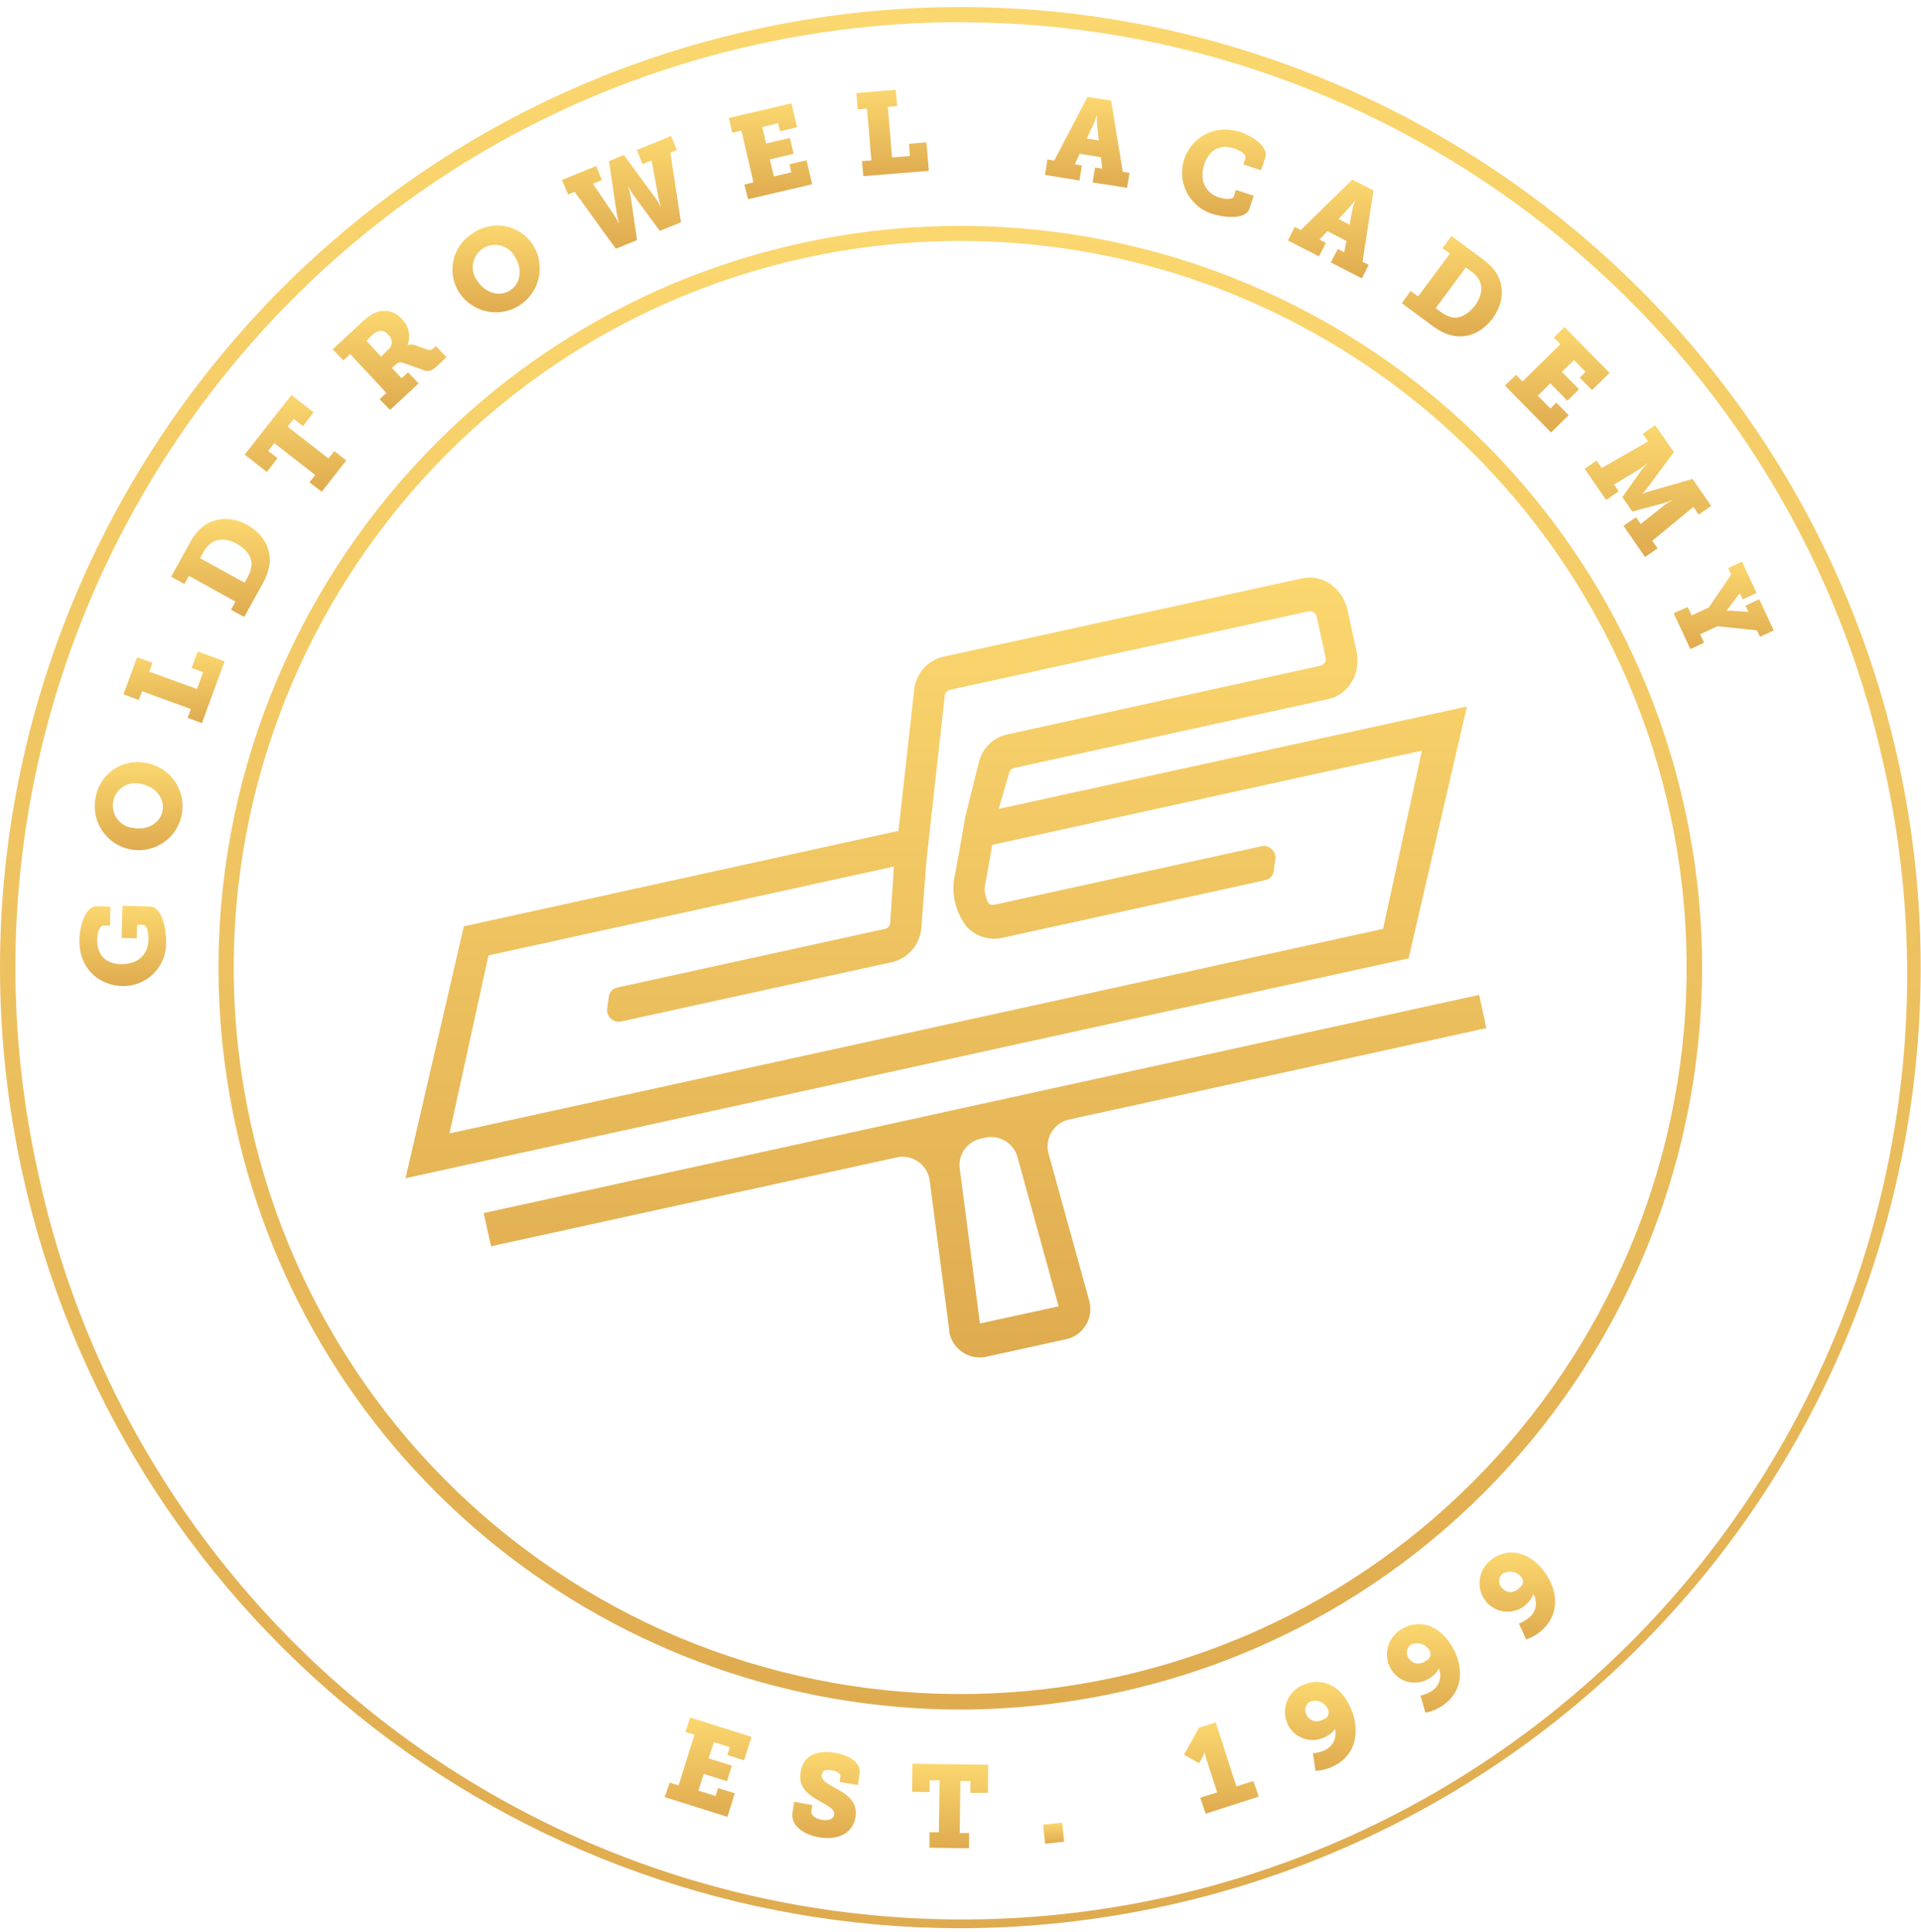 <svg width="180" height="181" viewBox="0 0 180 181" fill="none" xmlns="http://www.w3.org/2000/svg">
<g clip-path="url(#clip0_1933_1564)">
<path d="M138.597 93.209L96.678 102.394L86.354 104.66L45.324 113.652L46.01 116.763L84.147 108.408C84.498 108.35 84.856 108.366 85.2 108.454C85.544 108.541 85.866 108.699 86.146 108.917C86.426 109.135 86.658 109.408 86.827 109.72C86.996 110.032 87.099 110.375 87.13 110.729L88.949 124.646V124.79C89.084 125.543 89.51 126.212 90.135 126.652C90.761 127.093 91.535 127.268 92.289 127.141L100.023 125.441C100.761 125.244 101.391 124.763 101.776 124.102C102.16 123.442 102.268 122.657 102.075 121.917L98.283 108.194C98.176 107.862 98.138 107.512 98.17 107.164C98.202 106.817 98.305 106.48 98.471 106.173C98.637 105.867 98.864 105.597 99.138 105.38C99.411 105.164 99.726 105.005 100.062 104.914L139.278 96.32L138.597 93.209ZM99.193 122.389L91.822 123.995L89.943 109.581C89.835 108.955 89.967 108.313 90.311 107.779C90.655 107.246 91.187 106.862 91.802 106.703L92.438 106.564C93.079 106.451 93.738 106.588 94.281 106.945C94.825 107.303 95.211 107.855 95.361 108.487L99.193 122.389ZM93.581 75.783L94.575 72.348C94.608 72.252 94.664 72.166 94.739 72.097C94.814 72.029 94.904 71.98 95.003 71.956L124.482 65.494C126.38 65.077 127.558 63.054 127.101 60.981L126.266 57.169C125.814 55.096 123.895 53.749 121.996 54.187L88.342 61.538C87.613 61.718 86.96 62.124 86.476 62.698C85.992 63.272 85.702 63.985 85.648 64.734L84.187 77.841L43.465 86.787L37.998 110.386L131.987 89.789L137.454 66.19L93.581 75.783ZM129.596 87.026L42.118 106.191L45.772 89.511L83.76 81.186L83.412 86.474C83.401 86.602 83.351 86.723 83.268 86.821C83.185 86.919 83.074 86.989 82.95 87.021L57.815 92.528C57.61 92.574 57.425 92.684 57.286 92.842C57.148 93 57.063 93.198 57.044 93.407L56.9 94.436C56.87 94.608 56.881 94.784 56.932 94.95C56.983 95.117 57.073 95.268 57.195 95.393C57.316 95.518 57.465 95.612 57.63 95.668C57.795 95.723 57.971 95.739 58.143 95.714L83.631 90.132C84.354 89.951 85.002 89.549 85.485 88.981C85.968 88.413 86.262 87.709 86.324 86.966L86.822 80.505L87.194 77.159L88.526 65.191C88.534 65.061 88.583 64.937 88.666 64.837C88.749 64.737 88.862 64.666 88.989 64.634L122.638 57.273C122.801 57.245 122.968 57.281 123.105 57.374C123.242 57.467 123.338 57.609 123.373 57.77L124.208 61.583C124.251 61.746 124.227 61.92 124.142 62.066C124.058 62.212 123.919 62.319 123.756 62.363L94.307 68.824C93.684 68.972 93.115 69.289 92.66 69.74C92.206 70.19 91.885 70.758 91.732 71.379L90.465 76.444L89.868 79.838L89.371 82.547C89.205 84.067 89.634 85.592 90.569 86.802C90.974 87.25 91.488 87.585 92.061 87.774C92.635 87.963 93.248 88 93.84 87.88L118.587 82.458C118.79 82.408 118.973 82.297 119.111 82.139C119.249 81.982 119.335 81.786 119.357 81.578L119.496 80.549C119.527 80.378 119.516 80.202 119.464 80.035C119.413 79.869 119.323 79.717 119.202 79.593C119.081 79.468 118.931 79.374 118.767 79.318C118.602 79.262 118.426 79.246 118.254 79.272L93.154 84.769C93.052 84.79 92.947 84.785 92.848 84.752C92.75 84.72 92.661 84.662 92.592 84.585C92.39 84.167 92.275 83.712 92.254 83.248L92.975 79.153L133.234 70.325L129.596 87.026Z" fill="url(#paint0_linear_1933_1564)"/>
<path d="M7.441 88.015C7.48 86.593 8.077 84.879 9.061 84.908L10.333 84.943L10.309 86.718H9.737C9.344 86.718 9.131 87.279 9.111 87.99C9.071 89.416 9.846 90.291 11.313 90.331C12.779 90.371 13.872 89.561 13.917 88.02C13.917 87.493 13.832 86.658 13.385 86.648H12.848L12.814 87.91L11.392 87.871L11.477 84.859L14.081 84.933C15.249 84.968 15.572 87.19 15.572 88.323C15.578 88.87 15.472 89.413 15.261 89.918C15.049 90.423 14.737 90.88 14.343 91.26C13.948 91.639 13.481 91.935 12.968 92.127C12.456 92.32 11.909 92.405 11.362 92.379C8.967 92.249 7.371 90.465 7.441 88.015Z" fill="url(#paint1_linear_1933_1564)"/>
<path d="M8.956 74.739C9.042 74.21 9.233 73.705 9.519 73.252C9.805 72.799 10.18 72.409 10.62 72.104C11.061 71.8 11.558 71.587 12.083 71.48C12.607 71.372 13.148 71.372 13.673 71.479C14.481 71.614 15.23 71.987 15.824 72.55C16.419 73.114 16.832 73.842 17.01 74.641C17.188 75.441 17.124 76.275 16.825 77.038C16.527 77.801 16.007 78.457 15.334 78.923C14.66 79.389 13.862 79.643 13.043 79.653C12.224 79.662 11.421 79.428 10.736 78.978C10.051 78.529 9.516 77.886 9.199 77.13C8.882 76.375 8.797 75.543 8.956 74.739ZM15.229 75.977C15.452 74.848 14.622 73.73 13.28 73.462C12.999 73.376 12.703 73.351 12.411 73.388C12.12 73.424 11.839 73.521 11.587 73.672C11.335 73.824 11.118 74.026 10.949 74.267C10.781 74.507 10.664 74.781 10.608 75.069C10.551 75.358 10.556 75.655 10.621 75.941C10.686 76.228 10.811 76.497 10.987 76.733C11.163 76.968 11.386 77.164 11.643 77.308C11.899 77.451 12.182 77.54 12.475 77.567C13.817 77.831 15.005 77.105 15.229 75.977Z" fill="url(#paint2_linear_1933_1564)"/>
<path d="M17.58 67.254L17.884 66.434L13.311 64.759L13.008 65.579L11.571 65.052L12.849 61.573L14.285 62.099L13.987 62.92L18.46 64.555L19.037 62.974L17.958 62.582L18.525 61.036L21.04 61.96L18.922 67.746L17.58 67.254Z" fill="url(#paint3_linear_1933_1564)"/>
<path d="M21.641 57.124L22.063 56.359L17.704 53.948L17.282 54.714L16.034 54.028L17.704 51.011C17.945 50.525 18.255 50.076 18.624 49.679C19.762 48.531 21.457 48.247 23.172 49.182C24.742 50.051 25.468 51.503 25.234 53.009C25.116 53.633 24.887 54.23 24.558 54.773L22.883 57.8L21.641 57.124ZM23.191 54.092C23.404 53.743 23.534 53.351 23.574 52.944C23.604 52.194 23.112 51.453 22.202 50.956C21.208 50.394 20.294 50.459 19.677 50.956C19.402 51.186 19.178 51.473 19.021 51.796L18.748 52.293L22.913 54.594L23.191 54.092Z" fill="url(#paint4_linear_1933_1564)"/>
<path d="M28.997 45.191L29.533 44.5L25.701 41.517L25.13 42.248L25.999 42.929L25.005 44.221L22.928 42.596L27.307 37.004L29.384 38.63L28.39 39.922L27.52 39.241L26.949 39.972L30.781 42.954L31.323 42.263L32.441 43.143L30.155 46.065L28.997 45.191Z" fill="url(#paint5_linear_1933_1564)"/>
<path d="M35.568 37.407L36.204 36.81L32.809 33.167L32.173 33.764L31.179 32.725L33.768 30.314C34.138 29.94 34.558 29.619 35.016 29.36C35.452 29.134 35.953 29.065 36.434 29.163C36.915 29.262 37.348 29.523 37.66 29.902C37.974 30.212 38.192 30.607 38.286 31.038C38.381 31.469 38.348 31.919 38.192 32.332C38.411 32.26 38.648 32.26 38.868 32.332L40.1 32.77C40.196 32.8 40.298 32.801 40.393 32.773C40.489 32.744 40.574 32.688 40.637 32.611L40.841 32.427L41.835 33.465L40.891 34.345C40.423 34.778 40.135 34.842 39.683 34.673L37.739 33.987C37.476 33.893 37.312 33.928 37.014 34.201L36.726 34.469L37.63 35.439L38.232 34.882L39.226 35.921L36.552 38.406L35.568 37.407ZM36.338 32.779C36.45 32.699 36.542 32.594 36.607 32.472C36.671 32.35 36.707 32.215 36.71 32.077C36.713 31.939 36.685 31.803 36.626 31.678C36.568 31.553 36.481 31.444 36.373 31.358C36.274 31.218 36.136 31.11 35.975 31.049C35.815 30.988 35.64 30.976 35.473 31.015C35.23 31.104 35.011 31.246 34.832 31.433L34.335 31.93L35.707 33.421L36.338 32.779Z" fill="url(#paint6_linear_1933_1564)"/>
<path d="M44.291 21.865C44.726 21.554 45.221 21.334 45.744 21.218C46.267 21.103 46.808 21.095 47.334 21.194C47.861 21.293 48.361 21.497 48.807 21.794C49.252 22.091 49.633 22.475 49.927 22.924C50.509 23.833 50.71 24.935 50.487 25.992C50.264 27.049 49.635 27.975 48.735 28.572C47.835 29.169 46.736 29.388 45.676 29.182C44.616 28.976 43.679 28.362 43.068 27.471C42.769 27.026 42.563 26.526 42.463 25.999C42.362 25.473 42.37 24.931 42.484 24.407C42.598 23.884 42.817 23.389 43.127 22.952C43.438 22.515 43.834 22.145 44.291 21.865ZM47.819 27.193C48.779 26.562 48.992 25.205 48.237 24.042C48.099 23.785 47.908 23.559 47.678 23.38C47.448 23.201 47.182 23.072 46.899 23.001C46.616 22.93 46.322 22.919 46.034 22.968C45.746 23.018 45.472 23.127 45.229 23.288C44.986 23.45 44.779 23.66 44.622 23.906C44.465 24.152 44.361 24.428 44.317 24.717C44.272 25.005 44.289 25.3 44.365 25.581C44.441 25.863 44.574 26.126 44.758 26.353C45.508 27.491 46.865 27.829 47.819 27.193Z" fill="url(#paint7_linear_1933_1564)"/>
<path d="M52.65 16.865L55.861 15.553L56.398 16.87L55.558 17.212L57.546 20.15C57.696 20.383 57.831 20.625 57.949 20.876H57.989C57.906 20.611 57.843 20.34 57.8 20.066L57.064 15.095L58.461 14.524L61.443 18.594C61.606 18.819 61.75 19.057 61.875 19.305H61.915C61.825 19.043 61.752 18.776 61.696 18.505L61.05 15.026L60.21 15.369L59.673 14.051L62.884 12.739L63.421 14.056L62.815 14.305L63.809 20.821L61.821 21.636L59.38 18.306C59.213 18.067 59.063 17.816 58.933 17.555H58.893C58.982 17.833 59.05 18.117 59.097 18.405L59.693 22.491L57.705 23.306L53.843 17.968L53.237 18.217L52.65 16.865Z" fill="url(#paint8_linear_1933_1564)"/>
<path d="M69.748 17.287L70.603 17.083L69.47 12.237L68.615 12.436L68.292 11.049L74.162 9.677L74.689 11.924L73.088 12.297L72.914 11.541L71.423 11.899L71.786 13.44L74.013 12.918L74.361 14.409L72.134 14.931L72.512 16.527L74.152 16.144L73.973 15.388L75.573 15.011L76.1 17.262L70.101 18.664L69.748 17.287Z" fill="url(#paint9_linear_1933_1564)"/>
<path d="M80.773 15.1L81.648 15.026L81.24 10.175L80.37 10.244L80.241 8.718L83.939 8.41L84.063 9.936L83.194 10.011L83.586 14.752L85.266 14.613L85.172 13.47L86.807 13.331L87.031 16.005L80.892 16.502L80.773 15.1Z" fill="url(#paint10_linear_1933_1564)"/>
<path d="M98.144 14.941L98.785 15.041L101.906 9.076L104.113 9.429L105.201 16.089L105.838 16.194L105.614 17.595L102.383 17.098L102.607 15.692L103.278 15.801L103.154 14.727L101.166 14.404L100.708 15.398L101.374 15.503L101.151 16.909L97.92 16.387L98.144 14.941ZM102.965 13.157L102.796 11.666C102.769 11.388 102.769 11.108 102.796 10.831H102.751C102.682 11.101 102.587 11.364 102.468 11.616L101.832 12.978L102.965 13.157Z" fill="url(#paint11_linear_1933_1564)"/>
<path d="M116.032 12.292C116.937 12.59 118.94 13.569 118.547 14.777L118.164 15.95L116.499 15.403L116.688 14.832C116.822 14.419 116.102 14.056 115.6 13.893C114.397 13.495 113.298 13.997 112.846 15.384C112.349 16.919 112.97 18.087 114.208 18.49C114.541 18.599 115.475 18.813 115.619 18.366L115.808 17.794L117.473 18.341L117.081 19.534C116.708 20.667 114.596 20.344 113.562 20.031C113.056 19.868 112.587 19.606 112.182 19.262C111.777 18.918 111.444 18.497 111.202 18.024C110.96 17.551 110.813 17.035 110.77 16.505C110.727 15.975 110.789 15.442 110.952 14.936C111.115 14.43 111.377 13.962 111.721 13.557C112.065 13.152 112.486 12.819 112.959 12.576C113.432 12.334 113.948 12.187 114.478 12.145C115.008 12.102 115.541 12.164 116.047 12.327L116.032 12.292Z" fill="url(#paint12_linear_1933_1564)"/>
<path d="M121.311 21.253L121.882 21.552L126.709 16.83L128.697 17.849L127.673 24.519L128.244 24.817L127.608 26.08L124.701 24.588L125.352 23.326L125.953 23.634L126.167 22.576L124.373 21.656L123.637 22.446L124.238 22.754L123.592 24.022L120.68 22.531L121.311 21.253ZM126.445 21.05L126.743 19.558C126.799 19.285 126.879 19.018 126.982 18.758H126.947C126.802 18.994 126.636 19.215 126.45 19.419L125.421 20.518L126.445 21.05Z" fill="url(#paint13_linear_1933_1564)"/>
<path d="M132.176 27.267L132.881 27.765L135.864 23.759L135.158 23.261L136.003 22.113L138.776 24.161C139.224 24.466 139.627 24.833 139.974 25.25C140.968 26.527 141.028 28.232 139.865 29.822C138.796 31.264 137.265 31.81 135.799 31.363C135.196 31.166 134.633 30.861 134.139 30.463L131.355 28.411L132.176 27.267ZM134.979 29.201C135.297 29.459 135.669 29.64 136.067 29.733C136.808 29.857 137.558 29.464 138.205 28.629C138.89 27.695 138.955 26.8 138.552 26.144C138.359 25.843 138.105 25.586 137.807 25.389L137.35 25.051L134.522 28.883L134.979 29.201Z" fill="url(#paint14_linear_1933_1564)"/>
<path d="M142.047 35.111L142.658 35.737L146.207 32.258L145.59 31.631L146.584 30.637L150.819 34.932L149.174 36.552L148.021 35.384L148.573 34.837L147.484 33.729L146.351 34.842L147.956 36.473L146.868 37.546L145.262 35.916L144.094 37.069L145.272 38.272L145.829 37.725L146.982 38.898L145.337 40.518L141.013 36.125L142.047 35.111Z" fill="url(#paint15_linear_1933_1564)"/>
<path d="M149.597 43.143L150.094 43.843L154.423 41.358L153.926 40.638L155.094 39.827L156.843 42.357L154.408 45.643C154.243 45.869 154.062 46.083 153.866 46.284C154.122 46.17 154.386 46.075 154.657 46.001L158.588 44.872L160.343 47.402L159.17 48.212L158.673 47.492L154.816 50.668L155.313 51.373L154.145 52.184L152.122 49.266L153.295 48.456L153.737 49.097L155.944 47.338C156.179 47.166 156.427 47.011 156.684 46.875V46.84C156.425 46.96 156.158 47.061 155.884 47.144L152.952 47.924L152.017 46.577L153.777 44.092C153.949 43.862 154.138 43.646 154.343 43.446V43.411C154.124 43.604 153.892 43.782 153.648 43.943L151.232 45.394L151.674 46.03L150.501 46.84L148.483 43.928L149.597 43.143Z" fill="url(#paint16_linear_1933_1564)"/>
<path d="M158.14 56.866L158.508 57.661L160.124 56.906L162.216 53.824L161.933 53.218L163.225 52.616L164.592 55.554L163.3 56.155L163.021 55.559L162.027 56.891C161.947 57.006 161.857 57.114 161.759 57.214C161.899 57.203 162.041 57.203 162.181 57.214L163.826 57.328L163.553 56.737L164.84 56.135L166.202 59.063L164.915 59.664L164.632 59.058L160.924 58.67L159.308 59.421L159.676 60.216L158.389 60.812L156.823 57.452L158.14 56.866Z" fill="url(#paint17_linear_1933_1564)"/>
<path d="M62.745 167.013L63.581 167.276L65.072 162.53L64.237 162.266L64.664 160.909L70.415 162.724L69.719 164.925L68.153 164.428L68.387 163.688L66.896 163.221L66.399 164.737L68.581 165.422L68.118 166.884L65.941 166.198L65.444 167.763L67.055 168.261L67.288 167.52L68.854 168.017L68.158 170.219L62.283 168.37L62.745 167.013Z" fill="url(#paint18_linear_1933_1564)"/>
<path d="M76.116 169.115L76.026 169.687C75.962 170.09 76.429 170.398 77.02 170.497C77.612 170.597 78.094 170.448 78.159 170.04C78.258 169.444 77.433 169.12 76.668 168.668C75.674 168.097 74.784 167.431 75.017 166.014C75.296 164.294 76.787 163.986 78.159 164.205C79.531 164.423 80.704 165.129 80.544 166.113L80.39 167.237L78.666 166.958L78.745 166.461C78.79 166.158 78.407 165.929 77.92 165.85C77.433 165.77 77.07 165.85 77.006 166.248C76.916 166.774 77.503 167.107 78.179 167.47C79.292 168.072 80.39 168.748 80.167 170.204C79.883 171.968 78.263 172.381 76.792 172.142C75.321 171.904 74.058 171.044 74.257 169.801L74.421 168.807L76.116 169.115Z" fill="url(#paint19_linear_1933_1564)"/>
<path d="M87.095 171.66H87.975L88.04 166.794H87.105V167.903L85.46 167.878L85.495 165.243L92.597 165.338L92.563 167.972H90.922V166.869H89.993L89.928 171.74H90.803V173.161L87.095 173.111V171.66Z" fill="url(#paint20_linear_1933_1564)"/>
<path d="M97.736 170.954L99.521 170.76L99.715 172.545L97.93 172.739L97.736 170.954Z" fill="url(#paint21_linear_1933_1564)"/>
<path d="M112.463 168.424L114.049 167.927L113.01 164.717C112.921 164.438 112.836 164.14 112.836 164.14C112.813 164.315 112.757 164.483 112.672 164.637L112.354 165.189L110.942 164.403L112.344 161.869L113.915 161.372L115.848 167.361L117.444 166.864L117.941 168.325L112.97 169.925L112.463 168.424Z" fill="url(#paint22_linear_1933_1564)"/>
<path d="M122.041 157.892C123.532 157.177 125.411 157.614 126.47 159.821C127.464 161.854 127.245 164.369 124.934 165.477C124.412 165.735 123.841 165.881 123.259 165.905L123.025 164.254C123.409 164.231 123.785 164.137 124.134 163.976C124.5 163.808 124.797 163.518 124.972 163.155C125.147 162.792 125.19 162.379 125.093 161.988C124.846 162.327 124.513 162.595 124.129 162.763C123.819 162.915 123.483 163.003 123.139 163.022C122.795 163.041 122.451 162.991 122.127 162.876C121.803 162.76 121.505 162.58 121.251 162.348C120.997 162.115 120.793 161.834 120.649 161.521C120.498 161.192 120.414 160.836 120.402 160.474C120.39 160.112 120.451 159.751 120.58 159.413C120.71 159.075 120.906 158.766 121.157 158.505C121.408 158.244 121.709 158.036 122.041 157.892ZM124.029 161.083C124.127 161.053 124.217 161.001 124.291 160.93C124.366 160.86 124.423 160.774 124.46 160.678C124.496 160.582 124.51 160.48 124.501 160.378C124.492 160.276 124.46 160.177 124.407 160.089C124.263 159.791 124.013 159.557 123.707 159.433C123.4 159.309 123.058 159.304 122.747 159.418C122.644 159.478 122.554 159.557 122.482 159.652C122.41 159.746 122.357 159.854 122.326 159.969C122.296 160.084 122.288 160.204 122.304 160.322C122.32 160.44 122.359 160.553 122.419 160.656C122.662 161.138 123.194 161.491 124.044 161.083H124.029Z" fill="url(#paint23_linear_1933_1564)"/>
<path d="M131.227 152.698C132.603 151.784 134.527 151.943 135.889 153.986C137.141 155.859 137.29 158.374 135.163 159.796C134.683 160.128 134.137 160.353 133.563 160.457L133.1 158.856C133.476 158.78 133.835 158.635 134.159 158.429C134.498 158.21 134.75 157.88 134.872 157.496C134.995 157.111 134.98 156.696 134.83 156.322C134.636 156.689 134.345 156.996 133.99 157.211C133.706 157.401 133.387 157.533 133.051 157.599C132.716 157.664 132.371 157.663 132.036 157.594C131.701 157.525 131.383 157.39 131.101 157.197C130.819 157.005 130.577 156.758 130.391 156.471C130.196 156.169 130.063 155.831 129.999 155.478C129.935 155.124 129.943 154.761 130.02 154.41C130.098 154.059 130.245 153.727 130.452 153.433C130.659 153.139 130.922 152.889 131.227 152.698ZM133.662 155.576C133.753 155.532 133.833 155.468 133.896 155.388C133.959 155.309 134.003 155.217 134.026 155.118C134.048 155.019 134.048 154.916 134.026 154.818C134.003 154.719 133.959 154.626 133.896 154.547C133.71 154.275 133.431 154.08 133.111 154C132.791 153.92 132.453 153.961 132.161 154.115C132.067 154.188 131.989 154.28 131.931 154.384C131.873 154.488 131.836 154.602 131.822 154.72C131.808 154.838 131.818 154.958 131.851 155.073C131.883 155.187 131.938 155.294 132.012 155.387C132.3 155.805 132.877 156.098 133.662 155.576Z" fill="url(#paint24_linear_1933_1564)"/>
<path d="M139.591 146.252C140.819 145.149 142.748 145.034 144.388 146.858C145.879 148.538 146.376 151.008 144.497 152.718C144.068 153.114 143.56 153.414 143.006 153.598L142.32 152.107C142.685 151.979 143.022 151.783 143.314 151.53C143.62 151.266 143.824 150.904 143.891 150.506C143.958 150.107 143.884 149.698 143.682 149.348C143.536 149.735 143.293 150.078 142.976 150.342C142.721 150.57 142.424 150.744 142.101 150.856C141.778 150.968 141.436 151.015 141.096 150.994C140.755 150.973 140.421 150.885 140.114 150.735C139.808 150.585 139.534 150.375 139.308 150.119C139.069 149.848 138.887 149.532 138.772 149.19C138.657 148.848 138.611 148.486 138.637 148.126C138.664 147.766 138.761 147.414 138.925 147.093C139.089 146.771 139.316 146.485 139.591 146.252ZM142.41 148.737C142.492 148.68 142.561 148.605 142.611 148.517C142.661 148.43 142.691 148.333 142.7 148.233C142.708 148.132 142.693 148.032 142.658 147.937C142.622 147.843 142.566 147.758 142.494 147.688C142.273 147.442 141.968 147.287 141.639 147.254C141.31 147.221 140.98 147.312 140.715 147.509C140.55 147.684 140.461 147.916 140.468 148.155C140.474 148.395 140.576 148.622 140.749 148.787C141.097 149.194 141.709 149.383 142.41 148.752V148.737Z" fill="url(#paint25_linear_1933_1564)"/>
<path d="M89.833 160.169C74.011 160.124 58.677 154.687 46.362 144.753C34.047 134.82 25.486 120.984 22.093 105.53C13.892 68.104 37.67 30.975 75.096 22.774C84.012 20.819 93.225 20.638 102.21 22.244C111.196 23.85 119.776 27.21 127.463 32.132C135.149 37.055 141.79 43.443 147.007 50.933C152.224 58.423 155.914 66.867 157.867 75.783C166.073 113.209 142.295 150.338 104.869 158.539C99.93 159.622 94.889 160.169 89.833 160.169ZM90.107 22.571C85.161 22.572 80.23 23.109 75.4 24.171C38.743 32.203 15.453 68.566 23.485 105.222C27.349 122.855 38.06 138.231 53.261 147.967C68.462 157.703 86.907 161.001 104.54 157.137C141.202 149.105 164.488 112.742 156.455 76.086C153.137 60.947 144.754 47.392 132.691 37.662C120.627 27.932 105.605 22.608 90.107 22.571Z" fill="url(#paint26_linear_1933_1564)"/>
<path d="M89.833 180.656C69.343 180.604 49.483 173.566 33.532 160.704C17.581 147.843 6.493 129.927 2.097 109.913C-8.524 61.448 22.267 13.38 70.732 2.758C119.198 -7.863 167.266 22.928 177.887 71.393C182.993 94.704 178.631 119.089 165.76 139.184C152.889 159.279 132.562 173.439 109.252 178.548C102.874 179.947 96.363 180.654 89.833 180.656ZM90.027 2.077C83.647 2.08 77.287 2.772 71.055 4.14C23.34 14.578 -6.944 61.905 3.509 109.6C5.926 121.031 10.582 131.871 17.207 141.495C23.833 151.119 32.298 159.336 42.113 165.674C51.929 172.012 62.902 176.345 74.4 178.422C85.898 180.5 97.693 180.282 109.106 177.781C120.519 175.28 131.325 170.545 140.9 163.849C150.474 157.153 158.63 148.628 164.895 138.766C171.161 128.904 175.413 117.9 177.406 106.387C179.4 94.875 179.095 83.081 176.511 71.687C167.435 30.363 130.689 2.087 90.007 2.087L90.027 2.077Z" fill="url(#paint27_linear_1933_1564)"/>
</g>
<defs>
<linearGradient id="paint0_linear_1933_1564" x1="88.638" y1="54.104" x2="88.638" y2="127.181" gradientUnits="userSpaceOnUse">
<stop stop-color="#FBD76F"/>
<stop offset="1" stop-color="#DFAB4F"/>
</linearGradient>
<linearGradient id="paint1_linear_1933_1564" x1="11.505" y1="84.859" x2="11.505" y2="92.383" gradientUnits="userSpaceOnUse">
<stop stop-color="#FBD76F"/>
<stop offset="1" stop-color="#DFAB4F"/>
</linearGradient>
<linearGradient id="paint2_linear_1933_1564" x1="12.993" y1="71.399" x2="12.993" y2="79.653" gradientUnits="userSpaceOnUse">
<stop stop-color="#FBD76F"/>
<stop offset="1" stop-color="#DFAB4F"/>
</linearGradient>
<linearGradient id="paint3_linear_1933_1564" x1="16.305" y1="61.036" x2="16.305" y2="67.746" gradientUnits="userSpaceOnUse">
<stop stop-color="#FBD76F"/>
<stop offset="1" stop-color="#DFAB4F"/>
</linearGradient>
<linearGradient id="paint4_linear_1933_1564" x1="20.656" y1="48.622" x2="20.656" y2="57.8" gradientUnits="userSpaceOnUse">
<stop stop-color="#FBD76F"/>
<stop offset="1" stop-color="#DFAB4F"/>
</linearGradient>
<linearGradient id="paint5_linear_1933_1564" x1="27.684" y1="37.004" x2="27.684" y2="46.065" gradientUnits="userSpaceOnUse">
<stop stop-color="#FBD76F"/>
<stop offset="1" stop-color="#DFAB4F"/>
</linearGradient>
<linearGradient id="paint6_linear_1933_1564" x1="36.507" y1="29.12" x2="36.507" y2="38.406" gradientUnits="userSpaceOnUse">
<stop stop-color="#FBD76F"/>
<stop offset="1" stop-color="#DFAB4F"/>
</linearGradient>
<linearGradient id="paint7_linear_1933_1564" x1="46.484" y1="21.125" x2="46.484" y2="29.258" gradientUnits="userSpaceOnUse">
<stop stop-color="#FBD76F"/>
<stop offset="1" stop-color="#DFAB4F"/>
</linearGradient>
<linearGradient id="paint8_linear_1933_1564" x1="58.23" y1="12.739" x2="58.23" y2="23.306" gradientUnits="userSpaceOnUse">
<stop stop-color="#FBD76F"/>
<stop offset="1" stop-color="#DFAB4F"/>
</linearGradient>
<linearGradient id="paint9_linear_1933_1564" x1="72.196" y1="9.677" x2="72.196" y2="18.664" gradientUnits="userSpaceOnUse">
<stop stop-color="#FBD76F"/>
<stop offset="1" stop-color="#DFAB4F"/>
</linearGradient>
<linearGradient id="paint10_linear_1933_1564" x1="83.636" y1="8.41" x2="83.636" y2="16.502" gradientUnits="userSpaceOnUse">
<stop stop-color="#FBD76F"/>
<stop offset="1" stop-color="#DFAB4F"/>
</linearGradient>
<linearGradient id="paint11_linear_1933_1564" x1="101.879" y1="9.076" x2="101.879" y2="17.595" gradientUnits="userSpaceOnUse">
<stop stop-color="#FBD76F"/>
<stop offset="1" stop-color="#DFAB4F"/>
</linearGradient>
<linearGradient id="paint12_linear_1933_1564" x1="114.677" y1="12.131" x2="114.677" y2="20.327" gradientUnits="userSpaceOnUse">
<stop stop-color="#FBD76F"/>
<stop offset="1" stop-color="#DFAB4F"/>
</linearGradient>
<linearGradient id="paint13_linear_1933_1564" x1="124.688" y1="16.83" x2="124.688" y2="26.08" gradientUnits="userSpaceOnUse">
<stop stop-color="#FBD76F"/>
<stop offset="1" stop-color="#DFAB4F"/>
</linearGradient>
<linearGradient id="paint14_linear_1933_1564" x1="136.042" y1="22.113" x2="136.042" y2="31.515" gradientUnits="userSpaceOnUse">
<stop stop-color="#FBD76F"/>
<stop offset="1" stop-color="#DFAB4F"/>
</linearGradient>
<linearGradient id="paint15_linear_1933_1564" x1="145.916" y1="30.637" x2="145.916" y2="40.518" gradientUnits="userSpaceOnUse">
<stop stop-color="#FBD76F"/>
<stop offset="1" stop-color="#DFAB4F"/>
</linearGradient>
<linearGradient id="paint16_linear_1933_1564" x1="154.413" y1="39.827" x2="154.413" y2="52.184" gradientUnits="userSpaceOnUse">
<stop stop-color="#FBD76F"/>
<stop offset="1" stop-color="#DFAB4F"/>
</linearGradient>
<linearGradient id="paint17_linear_1933_1564" x1="161.513" y1="52.616" x2="161.513" y2="60.812" gradientUnits="userSpaceOnUse">
<stop stop-color="#FBD76F"/>
<stop offset="1" stop-color="#DFAB4F"/>
</linearGradient>
<linearGradient id="paint18_linear_1933_1564" x1="66.349" y1="160.909" x2="66.349" y2="170.219" gradientUnits="userSpaceOnUse">
<stop stop-color="#FBD76F"/>
<stop offset="1" stop-color="#DFAB4F"/>
</linearGradient>
<linearGradient id="paint19_linear_1933_1564" x1="77.398" y1="164.143" x2="77.398" y2="172.204" gradientUnits="userSpaceOnUse">
<stop stop-color="#FBD76F"/>
<stop offset="1" stop-color="#DFAB4F"/>
</linearGradient>
<linearGradient id="paint20_linear_1933_1564" x1="89.029" y1="165.243" x2="89.029" y2="173.161" gradientUnits="userSpaceOnUse">
<stop stop-color="#FBD76F"/>
<stop offset="1" stop-color="#DFAB4F"/>
</linearGradient>
<linearGradient id="paint21_linear_1933_1564" x1="98.725" y1="170.76" x2="98.725" y2="172.739" gradientUnits="userSpaceOnUse">
<stop stop-color="#FBD76F"/>
<stop offset="1" stop-color="#DFAB4F"/>
</linearGradient>
<linearGradient id="paint22_linear_1933_1564" x1="114.442" y1="161.372" x2="114.442" y2="169.925" gradientUnits="userSpaceOnUse">
<stop stop-color="#FBD76F"/>
<stop offset="1" stop-color="#DFAB4F"/>
</linearGradient>
<linearGradient id="paint23_linear_1933_1564" x1="123.716" y1="157.576" x2="123.716" y2="165.905" gradientUnits="userSpaceOnUse">
<stop stop-color="#FBD76F"/>
<stop offset="1" stop-color="#DFAB4F"/>
</linearGradient>
<linearGradient id="paint24_linear_1933_1564" x1="133.379" y1="152.165" x2="133.379" y2="160.457" gradientUnits="userSpaceOnUse">
<stop stop-color="#FBD76F"/>
<stop offset="1" stop-color="#DFAB4F"/>
</linearGradient>
<linearGradient id="paint25_linear_1933_1564" x1="142.173" y1="145.449" x2="142.173" y2="153.598" gradientUnits="userSpaceOnUse">
<stop stop-color="#FBD76F"/>
<stop offset="1" stop-color="#DFAB4F"/>
</linearGradient>
<linearGradient id="paint26_linear_1933_1564" x1="89.981" y1="21.16" x2="89.981" y2="160.169" gradientUnits="userSpaceOnUse">
<stop stop-color="#FBD76F"/>
<stop offset="1" stop-color="#DFAB4F"/>
</linearGradient>
<linearGradient id="paint27_linear_1933_1564" x1="89.986" y1="0.662" x2="89.986" y2="180.656" gradientUnits="userSpaceOnUse">
<stop stop-color="#FBD76F"/>
<stop offset="1" stop-color="#DFAB4F"/>
</linearGradient>
<clipPath id="clip0_1933_1564">
<rect width="180" height="180" fill="white" transform="translate(0 0.661)"/>
</clipPath>
</defs>
</svg>
